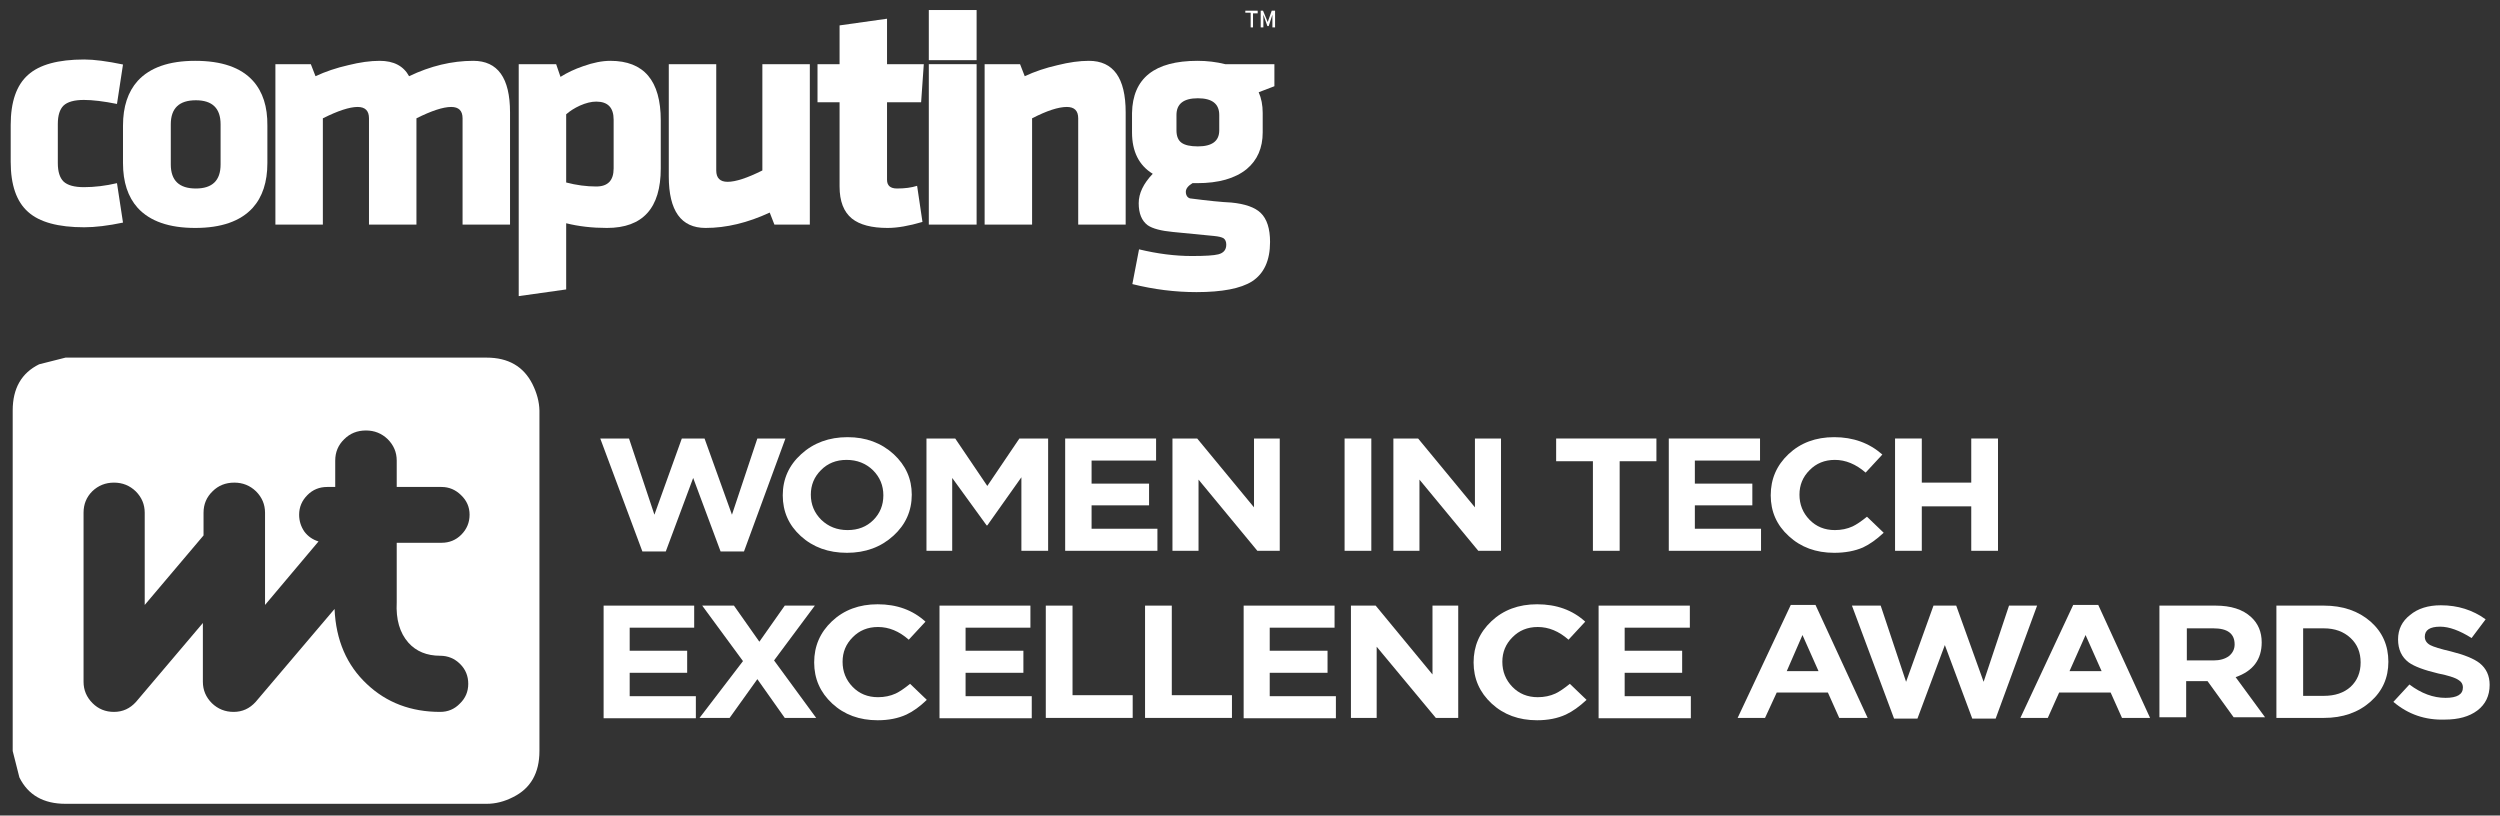 <?xml version="1.0" encoding="UTF-8"?> <svg xmlns="http://www.w3.org/2000/svg" xmlns:xlink="http://www.w3.org/1999/xlink" version="1.1" preserveAspectRatio="none" x="0px" y="0px" width="374px" height="122px" viewBox="0 0 374 122"><rect x="0" y="0" width="374" height="122" fill="#333333" stroke="none"/><defs><g id="Layer0_0_MEMBER_0_FILL"><path fill="#FFFFFF" stroke="none" d=" M 120.1 97.4 L 116.3 86 112 86 118.3 102.9 121.8 102.9 125.9 91.9 130 102.9 133.5 102.9 139.7 86 135.5 86 131.7 97.4 127.6 86 124.2 86 120.1 97.4 Z"></path></g><g id="Layer0_0_MEMBER_1_FILL"><path fill="#FFFFFF" stroke="none" d=" M 158.6 94.4 Q 158.6 90.85 155.9 88.35 153.1 85.8 149 85.8 144.85 85.8 142.05 88.35 139.3 90.85 139.3 94.5 139.3 98.15 142 100.6 144.75 103.1 148.9 103.1 153.05 103.1 155.85 100.55 158.6 98.05 158.6 94.4 M 145.05 98.15 Q 143.5 96.6 143.5 94.4 143.5 92.25 145 90.75 146.5 89.2 148.85 89.2 151.2 89.2 152.8 90.75 154.35 92.3 154.35 94.5 154.35 96.7 152.85 98.2 151.35 99.7 149 99.7 146.65 99.7 145.05 98.15 Z"></path></g><g id="Layer0_0_MEMBER_2_FILL"><path fill="#FFFFFF" stroke="none" d=" M 179 86 L 174.7 86 169.9 93.1 165.1 86 160.8 86 160.8 102.8 164.65 102.8 164.65 91.9 169.8 99 169.9 99 175 91.8 175 102.8 179 102.8 179 86 Z"></path></g><g id="Layer0_0_MEMBER_3_FILL"><path fill="#FFFFFF" stroke="none" d=" M 195.15 86 L 181.55 86 181.55 102.8 195.35 102.8 195.35 99.5 185.5 99.5 185.5 96 194.1 96 194.1 92.75 185.5 92.75 185.5 89.3 195.15 89.3 195.15 86 Z"></path></g><g id="Layer0_0_MEMBER_4_FILL"><path fill="#FFFFFF" stroke="none" d=" M 201.3 86 L 197.6 86 197.6 102.8 201.5 102.8 201.5 92.15 210.3 102.8 213.65 102.8 213.65 86 209.8 86 209.8 96.3 201.3 86 Z"></path></g><g id="Layer0_0_MEMBER_5_FILL"><path fill="#FFFFFF" stroke="none" d=" M 227.35 86 L 223.35 86 223.35 102.8 227.35 102.8 227.35 86 Z"></path></g><g id="Layer0_0_MEMBER_6_FILL"><path fill="#FFFFFF" stroke="none" d=" M 242.85 86 L 242.85 96.3 234.35 86 230.65 86 230.65 102.8 234.55 102.8 234.55 92.15 243.35 102.8 246.75 102.8 246.75 86 242.85 86 Z"></path></g><g id="Layer0_0_MEMBER_7_FILL"><path fill="#FFFFFF" stroke="none" d=" M 264.5 89.4 L 270 89.4 270 86 255 86 255 89.4 260.5 89.4 260.5 102.8 264.5 102.8 264.5 89.4 Z"></path></g><g id="Layer0_0_MEMBER_8_FILL"><path fill="#FFFFFF" stroke="none" d=" M 275.75 92.75 L 275.75 89.3 285.5 89.3 285.5 86 271.85 86 271.85 102.8 285.65 102.8 285.65 99.5 275.75 99.5 275.75 96 284.35 96 284.35 92.75 275.75 92.75 Z"></path></g><g id="Layer0_0_MEMBER_9_FILL"><path fill="#FFFFFF" stroke="none" d=" M 292.9 98.15 Q 291.4 96.6 291.4 94.4 291.4 92.25 292.9 90.75 294.4 89.2 296.7 89.2 299.1 89.2 301.3 91.1 L 303.8 88.4 Q 300.85 85.8 296.6 85.8 292.45 85.8 289.75 88.35 287.1 90.85 287.1 94.5 287.1 98.15 289.8 100.6 292.5 103.1 296.6 103.1 299.05 103.1 300.9 102.3 302.4 101.6 304 100.1 L 301.5 97.7 Q 300.2 98.75 299.35 99.15 298.15 99.7 296.7 99.7 294.4 99.7 292.9 98.15 Z"></path></g><g id="Layer0_0_MEMBER_10_FILL"><path fill="#FFFFFF" stroke="none" d=" M 309.7 96.15 L 317.1 96.15 317.1 102.8 321.1 102.8 321.1 86 317.1 86 317.1 92.6 309.7 92.6 309.7 86 305.7 86 305.7 102.8 309.7 102.8 309.7 96.15 Z"></path></g><g id="Layer0_0_MEMBER_11_FILL"><path fill="#FFFFFF" stroke="none" d=" M 126.3 127.85 L 126.3 124.55 116.4 124.55 116.4 121.05 125 121.05 125 117.75 116.4 117.75 116.4 114.3 126.05 114.3 126.05 111 112.5 111 112.5 127.85 126.3 127.85 Z"></path></g><g id="Layer0_0_MEMBER_12_FILL"><path fill="#FFFFFF" stroke="none" d=" M 127.25 111 L 133.35 119.3 126.85 127.8 131.35 127.8 135.5 122 139.6 127.8 144.3 127.8 138 119.2 144.1 111 139.6 111 135.8 116.4 132 111 127.25 111 Z"></path></g><g id="Layer0_0_MEMBER_13_FILL"><path fill="#FFFFFF" stroke="none" d=" M 146.65 113.35 Q 144 115.85 144 119.5 144 123.15 146.7 125.65 149.4 128.15 153.5 128.15 155.95 128.15 157.8 127.3 159.3 126.6 160.85 125.1 L 158.35 122.7 Q 157.05 123.75 156.2 124.15 155 124.7 153.55 124.7 151.25 124.7 149.75 123.15 148.25 121.6 148.25 119.4 148.25 117.25 149.75 115.75 151.25 114.2 153.55 114.2 156 114.2 158.15 116.1 L 160.65 113.4 Q 157.8 110.8 153.5 110.8 149.35 110.8 146.65 113.35 Z"></path></g><g id="Layer0_0_MEMBER_14_FILL"><path fill="#FFFFFF" stroke="none" d=" M 176.35 111 L 162.75 111 162.75 127.85 176.55 127.85 176.55 124.55 166.65 124.55 166.65 121.05 175.3 121.05 175.3 117.75 166.65 117.75 166.65 114.3 176.35 114.3 176.35 111 Z"></path></g><g id="Layer0_0_MEMBER_15_FILL"><path fill="#FFFFFF" stroke="none" d=" M 178.65 111 L 178.65 127.8 191.65 127.8 191.65 124.4 182.65 124.4 182.65 111 178.65 111 Z"></path></g><g id="Layer0_0_MEMBER_16_FILL"><path fill="#FFFFFF" stroke="none" d=" M 206.5 127.8 L 206.5 124.4 197.5 124.4 197.5 111 193.5 111 193.5 127.8 206.5 127.8 Z"></path></g><g id="Layer0_0_MEMBER_17_FILL"><path fill="#FFFFFF" stroke="none" d=" M 221.85 111 L 208.25 111 208.25 127.85 222.05 127.85 222.05 124.55 212.15 124.55 212.15 121.05 220.8 121.05 220.8 117.75 212.15 117.75 212.15 114.3 221.85 114.3 221.85 111 Z"></path></g><g id="Layer0_0_MEMBER_18_FILL"><path fill="#FFFFFF" stroke="none" d=" M 228 111 L 224.3 111 224.3 127.8 228.15 127.8 228.15 117.15 237 127.8 240.35 127.8 240.35 111 236.5 111 236.5 121.3 228 111 Z"></path></g><g id="Layer0_0_MEMBER_19_FILL"><path fill="#FFFFFF" stroke="none" d=" M 252.15 110.8 Q 248 110.8 245.3 113.35 242.65 115.85 242.65 119.5 242.65 123.15 245.35 125.65 248.05 128.15 252.15 128.15 254.6 128.15 256.45 127.3 257.95 126.6 259.55 125.1 L 257.05 122.7 Q 255.75 123.75 254.9 124.15 253.7 124.7 252.25 124.7 249.95 124.7 248.45 123.15 246.95 121.6 246.95 119.4 246.95 117.25 248.45 115.75 249.95 114.2 252.25 114.2 254.7 114.2 256.85 116.1 L 259.35 113.4 Q 256.5 110.8 252.15 110.8 Z"></path></g><g id="Layer0_0_MEMBER_20_FILL"><path fill="#FFFFFF" stroke="none" d=" M 275 114.3 L 275 111 261.35 111 261.35 127.85 275.15 127.85 275.15 124.55 265.25 124.55 265.25 121.05 273.85 121.05 273.85 117.75 265.25 117.75 265.25 114.3 275 114.3 Z"></path></g><g id="Layer0_0_MEMBER_21_FILL"><path fill="#FFFFFF" stroke="none" d=" M 293.8 110.9 L 290.1 110.9 282.15 127.8 286.25 127.8 288 124 295.65 124 297.35 127.8 301.6 127.8 293.8 110.9 M 291.85 115.4 L 294.25 120.8 289.5 120.8 291.85 115.4 Z"></path></g><g id="Layer0_0_MEMBER_22_FILL"><path fill="#FFFFFF" stroke="none" d=" M 311.45 111 L 307.35 122.4 303.55 111 299.25 111 305.55 127.9 309.05 127.9 313.15 116.9 317.25 127.9 320.75 127.9 326.95 111 322.75 111 318.95 122.4 314.85 111 311.45 111 Z"></path></g><g id="Layer0_0_MEMBER_23_FILL"><path fill="#FFFFFF" stroke="none" d=" M 336.1 110.9 L 332.35 110.9 324.45 127.8 328.55 127.8 330.25 124 337.95 124 339.65 127.8 343.85 127.8 336.1 110.9 M 334.2 115.4 L 336.6 120.8 331.8 120.8 334.2 115.4 Z"></path></g><g id="Layer0_0_MEMBER_24_FILL"><path fill="#FFFFFF" stroke="none" d=" M 353.65 111 L 345.25 111 345.25 127.7 349.25 127.7 349.25 122.3 352.45 122.3 356.35 127.7 361.05 127.7 356.65 121.7 Q 360.55 120.35 360.55 116.5 360.55 114.15 358.95 112.7 357.1 111 353.65 111 M 353.35 119.2 L 349.35 119.2 349.35 114.4 353.35 114.4 Q 356.5 114.4 356.5 116.8 356.5 117.85 355.65 118.55 354.75 119.2 353.35 119.2 Z"></path></g><g id="Layer0_0_MEMBER_25_FILL"><path fill="#FFFFFF" stroke="none" d=" M 376.85 113.4 Q 374.1 111 369.85 111 L 362.75 111 362.75 127.8 369.85 127.8 Q 374.1 127.8 376.85 125.35 379.5 123 379.5 119.4 379.5 115.75 376.85 113.4 M 375.35 119.5 Q 375.35 121.75 373.85 123.15 372.35 124.5 369.85 124.5 L 366.75 124.5 366.75 114.4 369.85 114.4 Q 372.3 114.4 373.85 115.85 375.35 117.25 375.35 119.5 Z"></path></g><g id="Layer0_0_MEMBER_26_FILL"><path fill="#FFFFFF" stroke="none" d=" M 391.95 115.85 L 394.05 113.05 Q 391.15 110.95 387.35 110.95 384.5 110.95 382.75 112.4 380.95 113.8 380.95 116.05 380.95 118.3 382.55 119.5 383.8 120.4 386.95 121.15 389.2 121.6 389.95 122.1 390.65 122.5 390.65 123.25 390.65 124.8 388.05 124.8 385.3 124.8 382.65 122.8 L 380.25 125.4 Q 383.55 128.2 387.95 128.05 391 128.05 392.8 126.7 394.65 125.3 394.65 122.85 394.65 120.8 393.15 119.6 391.85 118.6 388.85 117.85 386.5 117.3 385.75 116.9 384.95 116.45 384.95 115.65 384.95 114.15 387.25 114.15 389.25 114.15 391.95 115.85 Z"></path></g><g id="Layer0_1_FILL"><path fill="#FFFFFF" stroke="none" d=" M 101.85 77.85 Q 99.85 73.9 95 73.9 L 32 73.9 28.05 74.9 Q 24.1 76.85 24.1 81.8 L 24.1 132.75 25.1 136.7 Q 27.05 140.65 32 140.65 L 95 140.65 Q 97 140.65 98.95 139.65 102.9 137.7 102.9 132.75 L 102.9 81.8 Q 102.85 79.85 101.85 77.85 M 91.2 94.5 Q 92.45 95.7 92.45 97.4 92.45 99.15 91.2 100.4 90 101.6 88.25 101.6 L 81.55 101.6 81.55 110.5 Q 81.35 114.35 83.3 116.55 85.05 118.5 88.05 118.5 89.8 118.5 91.05 119.75 92.25 120.95 92.25 122.7 92.25 124.45 91 125.65 89.8 126.9 88.05 126.9 81.5 126.9 77.1 122.75 72.55 118.5 72.25 111.5 L 60.45 125.4 Q 59.1 126.9 57.15 126.9 55.25 126.9 53.9 125.6 52.55 124.25 52.55 122.4 L 52.55 113.6 42.55 125.4 Q 41.2 126.9 39.25 126.9 37.35 126.9 36.05 125.6 34.7 124.25 34.7 122.4 L 34.7 97.1 Q 34.7 95.2 36 93.9 37.35 92.6 39.25 92.6 41.15 92.6 42.5 93.9 43.85 95.25 43.85 97.1 L 43.85 110.9 52.65 100.5 52.65 97.1 Q 52.65 95.2 54 93.9 55.3 92.6 57.25 92.6 59.15 92.6 60.5 93.9 61.85 95.25 61.85 97.1 L 61.85 110.9 69.85 101.4 Q 68.55 101 67.75 99.95 66.95 98.8 66.95 97.4 66.95 95.7 68.2 94.45 69.4 93.25 71.15 93.25 L 72.35 93.25 72.35 89.3 Q 72.35 87.4 73.7 86.1 75 84.8 76.95 84.8 78.85 84.8 80.2 86.1 81.55 87.45 81.55 89.3 L 81.55 93.25 88.25 93.25 Q 89.95 93.25 91.2 94.5 Z"></path></g><g id="Layer0_2_MEMBER_0_MEMBER_0_FILL"><path fill="#FFFFFF" stroke="none" d=" M 31.7 36.2 Q 32.6 35.35 34.75 35.35 36.7 35.35 39.7 35.95 L 40.6 30.05 Q 37 29.3 34.8 29.3 28.95 29.3 26.4 31.6 23.8 33.9 23.8 39.1 L 23.8 44.6 Q 23.8 49.8 26.4 52.1 28.95 54.4 34.8 54.4 37.25 54.4 40.6 53.7 L 39.7 47.8 Q 37.15 48.4 34.75 48.4 32.6 48.4 31.7 47.55 30.85 46.7 30.85 44.8 L 30.85 38.95 Q 30.85 37.05 31.7 36.2 Z"></path></g><g id="Layer0_2_MEMBER_0_MEMBER_1_FILL"><path fill="#FFFFFF" stroke="none" d=" M 60.05 32.5 Q 57.35 29.5 51.4 29.5 45.55 29.5 42.8 32.5 40.6 34.95 40.6 39.2 L 40.6 44.8 Q 40.6 49.05 42.8 51.5 45.55 54.5 51.4 54.5 57.25 54.5 60 51.5 62.2 49.05 62.2 44.8 L 62.2 39.2 Q 62.25 34.95 60.05 32.5 M 47.75 45 L 47.75 39 Q 47.75 35.4 51.5 35.4 55.2 35.4 55.2 39 L 55.2 45 Q 55.2 48.6 51.5 48.6 47.75 48.6 47.75 45 Z"></path></g><g id="Layer0_2_MEMBER_0_MEMBER_2_FILL"><path fill="#FFFFFF" stroke="none" d=" M 84.5 38.1 Q 87.9 36.4 89.7 36.4 91.4 36.4 91.4 38.1 L 91.4 54 98.5 54 98.5 37.2 Q 98.5 29.5 93 29.5 88.2 29.5 83.4 31.8 82.15 29.5 79 29.5 76.9 29.5 74.3 30.15 71.65 30.75 69.4 31.8 L 68.7 30 63.4 30 63.4 54 70.5 54 70.5 38.1 Q 73.9 36.4 75.7 36.4 77.4 36.4 77.4 38.1 L 77.4 54 84.5 54 84.5 38.1 Z"></path></g><g id="Layer0_2_MEMBER_0_MEMBER_3_FILL"><path fill="#FFFFFF" stroke="none" d=" M 106.05 31.9 L 105.4 30 99.8 30 99.8 64.7 106.9 63.7 106.9 53.8 Q 109.7 54.5 113 54.5 121.05 54.5 121.05 45.6 L 121.05 38.4 Q 121.05 29.5 113.5 29.5 111.7 29.5 109.45 30.3 107.55 30.95 106.05 31.9 M 106.9 47.7 L 106.9 37.5 Q 107.75 36.75 108.95 36.2 110.3 35.6 111.4 35.6 114 35.6 114 38.3 L 114 45.6 Q 114 48.3 111.4 48.3 109.2 48.3 106.9 47.7 Z"></path></g><g id="Layer0_2_MEMBER_0_MEMBER_4_FILL"><path fill="#FFFFFF" stroke="none" d=" M 129.35 30 L 122.25 30 122.25 46.8 Q 122.25 54.5 127.75 54.5 132.4 54.5 137.35 52.2 L 138.05 54 143.35 54 143.35 30 136.25 30 136.25 45.9 Q 132.85 47.6 131.05 47.6 129.35 47.6 129.35 45.9 L 129.35 30 Z"></path></g><g id="Layer0_2_MEMBER_0_MEMBER_5_FILL"><path fill="#FFFFFF" stroke="none" d=" M 154.9 23.2 L 147.8 24.2 147.8 30 144.5 30 144.5 35.7 147.8 35.7 147.8 48.3 Q 147.8 51.6 149.65 53.1 151.4 54.5 155 54.5 157.15 54.5 160.2 53.6 L 159.4 48.2 Q 158.15 48.6 156.4 48.6 154.9 48.6 154.9 47.3 L 154.9 35.7 160 35.7 160.4 30 154.9 30 154.9 23.2 Z"></path></g><g id="Layer0_2_MEMBER_1_FILL"><path fill="#FFFFFF" stroke="none" d=" M 168.3 29.4 L 168.3 21.9 161.15 21.9 161.15 29.4 168.3 29.4 Z"></path></g><g id="Layer0_2_MEMBER_2_FILL"><path fill="#FFFFFF" stroke="none" d=" M 168.3 54 L 168.3 30 161.15 30 161.15 54 168.3 54 Z"></path></g><g id="Layer0_2_MEMBER_3_MEMBER_0_FILL"><path fill="#FFFFFF" stroke="none" d=" M 190.6 37.2 Q 190.6 29.5 185.1 29.5 183 29.5 180.4 30.15 177.75 30.75 175.5 31.8 L 174.8 30 169.5 30 169.5 54 176.6 54 176.6 38.1 Q 179.9 36.4 181.8 36.4 183.5 36.4 183.5 38.1 L 183.5 54 190.6 54 190.6 37.2 Z"></path></g><g id="Layer0_2_MEMBER_3_MEMBER_1_FILL"><path fill="#FFFFFF" stroke="none" d=" M 212.85 33.3 L 212.85 30 205.5 30 Q 203.5 29.5 201.35 29.5 191.7 29.5 191.55 37.3 L 191.55 40.2 Q 191.55 44.5 194.65 46.4 192.55 48.6 192.55 50.8 192.55 53.1 193.9 54.1 195 54.85 197.65 55.1 L 203.8 55.7 Q 204.85 55.8 205.25 56.05 205.65 56.35 205.65 57 205.65 58.15 204.45 58.45 203.5 58.7 200.5 58.7 196.75 58.7 192.6 57.7 L 191.6 62.9 Q 196.4 64.1 201.2 64.1 206.95 64.1 209.5 62.5 212.2 60.75 212.2 56.6 212.2 53.6 210.8 52.25 209.5 51 206.4 50.7 204.25 50.6 200.4 50.1 200.1 50.1 199.85 49.85 199.6 49.55 199.6 49.1 199.6 48.4 200.6 47.8 L 201.3 47.8 Q 206.1 47.8 208.7 45.7 211.1 43.7 211.1 40.2 L 211.1 37.3 Q 211.1 35.55 210.5 34.2 L 212.85 33.3 M 204.6 37.6 L 204.6 39.9 Q 204.6 42.3 201.4 42.3 199.7 42.3 198.95 41.75 198.2 41.2 198.2 39.9 L 198.2 37.6 Q 198.2 35.1 201.4 35.1 204.6 35.1 204.6 37.6 Z"></path></g><g id="Layer0_2_MEMBER_4_MEMBER_0_FILL"><path fill="#FFFFFF" stroke="none" d=" M 208.5 22.3 L 209.3 22.3 209.3 24.5 209.65 24.5 209.65 22.4 210.35 22.4 210.35 22 208.5 22 208.5 22.3 Z"></path></g><g id="Layer0_2_MEMBER_4_MEMBER_1_FILL"><path fill="#FFFFFF" stroke="none" d=" M 211.15 22 L 210.8 22 210.8 24.5 211.2 24.5 211.2 22.6 211.8 24.3 212 24.3 212.55 22.6 212.55 24.5 212.95 24.5 212.95 22 212.45 22 211.85 23.7 211.15 22 Z"></path></g></defs><g transform="matrix( 1, 0, 0, 1, -22.2,-20.4) "><use xlink:href="#Layer0_0_MEMBER_0_FILL"></use></g><g transform="matrix( 1, 0, 0, 1, -22.2,-20.4) "><use xlink:href="#Layer0_0_MEMBER_1_FILL"></use></g><g transform="matrix( 1, 0, 0, 1, -22.2,-20.4) "><use xlink:href="#Layer0_0_MEMBER_2_FILL"></use></g><g transform="matrix( 1, 0, 0, 1, -22.2,-20.4) "><use xlink:href="#Layer0_0_MEMBER_3_FILL"></use></g><g transform="matrix( 1, 0, 0, 1, -22.2,-20.4) "><use xlink:href="#Layer0_0_MEMBER_4_FILL"></use></g><g transform="matrix( 1, 0, 0, 1, -22.2,-20.4) "><use xlink:href="#Layer0_0_MEMBER_5_FILL"></use></g><g transform="matrix( 1, 0, 0, 1, -22.2,-20.4) "><use xlink:href="#Layer0_0_MEMBER_6_FILL"></use></g><g transform="matrix( 1, 0, 0, 1, -22.2,-20.4) "><use xlink:href="#Layer0_0_MEMBER_7_FILL"></use></g><g transform="matrix( 1, 0, 0, 1, -22.2,-20.4) "><use xlink:href="#Layer0_0_MEMBER_8_FILL"></use></g><g transform="matrix( 1, 0, 0, 1, -22.2,-20.4) "><use xlink:href="#Layer0_0_MEMBER_9_FILL"></use></g><g transform="matrix( 1, 0, 0, 1, -22.2,-20.4) "><use xlink:href="#Layer0_0_MEMBER_10_FILL"></use></g><g transform="matrix( 1, 0, 0, 1, -22.2,-20.4) "><use xlink:href="#Layer0_0_MEMBER_11_FILL"></use></g><g transform="matrix( 1, 0, 0, 1, -22.2,-20.4) "><use xlink:href="#Layer0_0_MEMBER_12_FILL"></use></g><g transform="matrix( 1, 0, 0, 1, -22.2,-20.4) "><use xlink:href="#Layer0_0_MEMBER_13_FILL"></use></g><g transform="matrix( 1, 0, 0, 1, -22.2,-20.4) "><use xlink:href="#Layer0_0_MEMBER_14_FILL"></use></g><g transform="matrix( 1, 0, 0, 1, -22.2,-20.4) "><use xlink:href="#Layer0_0_MEMBER_15_FILL"></use></g><g transform="matrix( 1, 0, 0, 1, -22.2,-20.4) "><use xlink:href="#Layer0_0_MEMBER_16_FILL"></use></g><g transform="matrix( 1, 0, 0, 1, -22.2,-20.4) "><use xlink:href="#Layer0_0_MEMBER_17_FILL"></use></g><g transform="matrix( 1, 0, 0, 1, -22.2,-20.4) "><use xlink:href="#Layer0_0_MEMBER_18_FILL"></use></g><g transform="matrix( 1, 0, 0, 1, -22.2,-20.4) "><use xlink:href="#Layer0_0_MEMBER_19_FILL"></use></g><g transform="matrix( 1, 0, 0, 1, -22.2,-20.4) "><use xlink:href="#Layer0_0_MEMBER_20_FILL"></use></g><g transform="matrix( 1, 0, 0, 1, -22.2,-20.4) "><use xlink:href="#Layer0_0_MEMBER_21_FILL"></use></g><g transform="matrix( 1, 0, 0, 1, -22.2,-20.4) "><use xlink:href="#Layer0_0_MEMBER_22_FILL"></use></g><g transform="matrix( 1, 0, 0, 1, -22.2,-20.4) "><use xlink:href="#Layer0_0_MEMBER_23_FILL"></use></g><g transform="matrix( 1, 0, 0, 1, -22.2,-20.4) "><use xlink:href="#Layer0_0_MEMBER_24_FILL"></use></g><g transform="matrix( 1, 0, 0, 1, -22.2,-20.4) "><use xlink:href="#Layer0_0_MEMBER_25_FILL"></use></g><g transform="matrix( 1, 0, 0, 1, -22.2,-20.4) "><use xlink:href="#Layer0_0_MEMBER_26_FILL"></use></g><g transform="matrix( 1, 0, 0, 1, -22.2,-20.4) "><use xlink:href="#Layer0_1_FILL"></use></g><g transform="matrix( 1, 0, 0, 1, -22.2,-20.4) "><use xlink:href="#Layer0_2_MEMBER_0_MEMBER_0_FILL"></use></g><g transform="matrix( 1, 0, 0, 1, -22.2,-20.4) "><use xlink:href="#Layer0_2_MEMBER_0_MEMBER_1_FILL"></use></g><g transform="matrix( 1, 0, 0, 1, -22.2,-20.4) "><use xlink:href="#Layer0_2_MEMBER_0_MEMBER_2_FILL"></use></g><g transform="matrix( 1, 0, 0, 1, -22.2,-20.4) "><use xlink:href="#Layer0_2_MEMBER_0_MEMBER_3_FILL"></use></g><g transform="matrix( 1, 0, 0, 1, -22.2,-20.4) "><use xlink:href="#Layer0_2_MEMBER_0_MEMBER_4_FILL"></use></g><g transform="matrix( 1, 0, 0, 1, -22.2,-20.4) "><use xlink:href="#Layer0_2_MEMBER_0_MEMBER_5_FILL"></use></g><g transform="matrix( 1, 0, 0, 1, -22.2,-20.4) "><use xlink:href="#Layer0_2_MEMBER_1_FILL"></use></g><g transform="matrix( 1, 0, 0, 1, -22.2,-20.4) "><use xlink:href="#Layer0_2_MEMBER_2_FILL"></use></g><g transform="matrix( 1, 0, 0, 1, -22.2,-20.4) "><use xlink:href="#Layer0_2_MEMBER_3_MEMBER_0_FILL"></use></g><g transform="matrix( 1, 0, 0, 1, -22.2,-20.4) "><use xlink:href="#Layer0_2_MEMBER_3_MEMBER_1_FILL"></use></g><g transform="matrix( 1, 0, 0, 1, -22.2,-20.4) "><use xlink:href="#Layer0_2_MEMBER_4_MEMBER_0_FILL"></use></g><g transform="matrix( 1, 0, 0, 1, -22.2,-20.4) "><use xlink:href="#Layer0_2_MEMBER_4_MEMBER_1_FILL"></use></g></svg> 